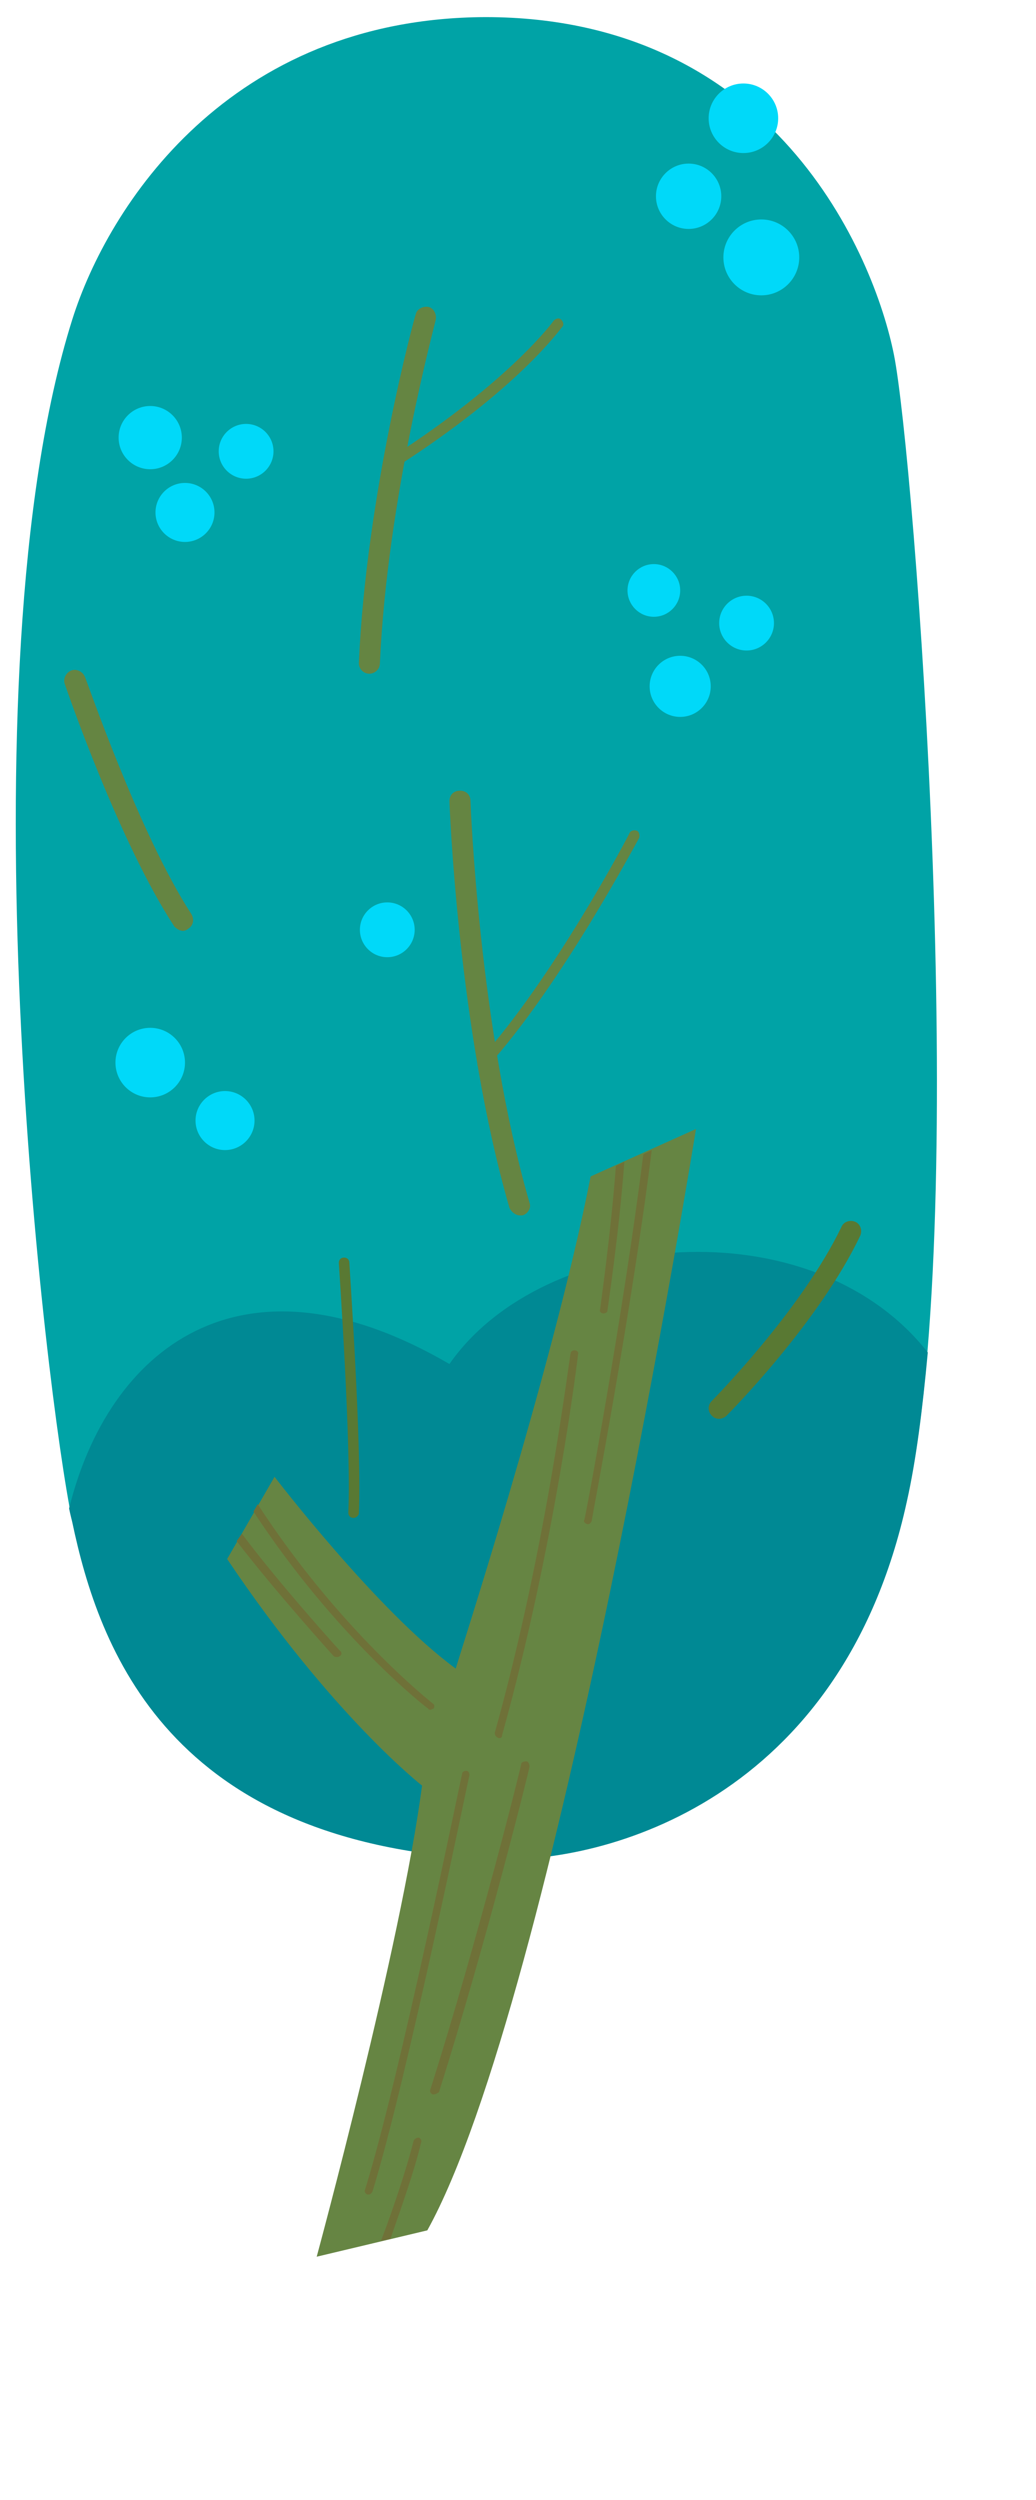 <svg version="1.1" width="80" height="193" viewBox="-1 -1 80 193" xmlns="http://www.w3.org/2000/svg" xmlns:xlink="http://www.w3.org/1999/xlink">
  <!-- Exported by Scratch - http://scratch.mit.edu/ -->
  <g id="ID0.9591130423359573" transform="matrix(0.902, 0, 0, 0.902, -0.15, 0.25)">
    <path id="ID0.2957450137473643" fill="#00A3A6" d="M 201.600 102.400 C 190.900 136.400 199.100 204.500 201.600 216.400 C 204.100 228.300 210.700 247.100 241.600 248.400 C 252.200 248.800 274.600 242.800 280.800 214.500 C 287 186.300 281.500 115.400 279.600 105.800 C 277.700 96.200 268.200 73.700 240.800 73.700 C 216.500 73.800 205 91.600 201.600 102.400 Z " transform="matrix(0.902, 0, 0, 0.902, -176.6, -66.4)"/>
    <g id="ID0.922984919976443">
      <path id="ID0.32370807277038693" fill="#008994" d="M 237.400 201.500 C 217.500 189.900 205 200.200 201.300 215.200 C 201.400 215.700 201.500 216.100 201.600 216.500 C 204.100 228.400 210.700 247.200 241.600 248.500 C 252.200 248.900 274.600 242.900 280.800 214.600 C 281.700 210.600 282.300 205.800 282.800 200.400 C 271.800 186.400 246.300 188.700 237.400 201.500 Z " transform="matrix(0.902, 0, 0, 0.902, -176.6, -66.4)"/>
    </g>
    <path id="ID0.18004698818549514" fill="#00D9F9" d="M 209 110.600 C 209.828 110.600 210.578 110.936 211.121 111.479 C 211.664 112.022 212 112.772 212 113.600 C 212 114.428 211.664 115.178 211.121 115.721 C 210.578 116.264 209.828 116.600 209 116.600 C 208.172 116.600 207.422 116.264 206.879 115.721 C 206.336 115.178 206 114.428 206 113.600 C 206 112.772 206.336 112.022 206.879 111.479 C 207.422 110.936 208.172 110.600 209 110.600 Z " transform="matrix(0.902, 0, 0, 0.902, -176.6, -66.4)"/>
    <path id="ID0.3078068564645946" fill="#00D9F9" d="M 218.100 112.300 C 218.817 112.300 219.467 112.591 219.938 113.062 C 220.409 113.533 220.700 114.183 220.700 114.900 C 220.700 115.617 220.409 116.267 219.938 116.738 C 219.467 117.209 218.817 117.500 218.100 117.500 C 217.383 117.500 216.733 117.209 216.262 116.738 C 215.791 116.267 215.500 115.617 215.500 114.900 C 215.500 114.183 215.791 113.533 216.262 113.062 C 216.733 112.591 217.383 112.300 218.100 112.300 Z " transform="matrix(0.902, 0, 0, 0.902, -176.6, -66.4)"/>
    <path id="ID0.22948593366891146" fill="#00D9F9" d="M 212.300 117.900 C 213.072 117.900 213.772 118.214 214.279 118.721 C 214.786 119.228 215.100 119.928 215.100 120.700 C 215.100 121.472 214.786 122.172 214.279 122.679 C 213.772 123.186 213.072 123.500 212.300 123.500 C 211.528 123.500 210.828 123.186 210.321 122.679 C 209.814 122.172 209.500 121.472 209.500 120.700 C 209.500 119.928 209.814 119.228 210.321 118.721 C 210.828 118.214 211.528 117.900 212.300 117.900 Z " transform="matrix(0.902, 0, 0, 0.902, -176.6, -66.4)"/>
    <path id="ID0.4515280877240002" fill="#00D9F9" d="M 256.800 125.600 C 257.490 125.600 258.115 125.880 258.567 126.333 C 259.020 126.785 259.300 127.410 259.300 128.100 C 259.300 128.790 259.020 129.415 258.567 129.867 C 258.115 130.320 257.490 130.600 256.800 130.600 C 256.110 130.600 255.485 130.320 255.033 129.867 C 254.580 129.415 254.300 128.790 254.300 128.100 C 254.300 127.410 254.580 126.785 255.033 126.333 C 255.485 125.880 256.110 125.600 256.800 125.600 Z " transform="matrix(0.902, 0, 0, 0.902, -176.6, -66.4)"/>
    <path id="ID0.24154971493408084" fill="#00D9F9" d="M 265.600 128.600 C 266.317 128.600 266.967 128.891 267.438 129.362 C 267.909 129.833 268.200 130.483 268.200 131.200 C 268.200 131.917 267.909 132.567 267.438 133.038 C 266.967 133.509 266.317 133.800 265.600 133.800 C 264.883 133.800 264.233 133.509 263.762 133.038 C 263.291 132.567 263 131.917 263 131.200 C 263 130.483 263.291 129.833 263.762 129.362 C 264.233 128.891 264.883 128.600 265.600 128.600 Z " transform="matrix(0.902, 0, 0, 0.902, -176.6, -66.4)"/>
    <path id="ID0.20973603753373027" fill="#00D9F9" d="M 259.300 134.300 C 260.100 134.300 260.825 134.625 261.350 135.150 C 261.875 135.675 262.200 136.400 262.200 137.200 C 262.200 138 261.875 138.725 261.350 139.250 C 260.825 139.775 260.100 140.100 259.300 140.100 C 258.500 140.100 257.775 139.775 257.250 139.250 C 256.725 138.725 256.400 138 256.400 137.200 C 256.400 136.400 256.725 135.675 257.250 135.150 C 257.775 134.625 258.500 134.300 259.300 134.300 Z " transform="matrix(0.902, 0, 0, 0.902, -176.6, -66.4)"/>
    <path id="ID0.47503848001360893" fill="#00D9F9" d="M 231.500 157.700 C 232.217 157.700 232.867 157.991 233.338 158.462 C 233.809 158.933 234.100 159.583 234.100 160.300 C 234.100 161.017 233.809 161.667 233.338 162.138 C 232.867 162.609 232.217 162.900 231.500 162.900 C 230.783 162.900 230.133 162.609 229.662 162.138 C 229.191 161.667 228.900 161.017 228.900 160.300 C 228.900 159.583 229.191 158.933 229.662 158.462 C 230.133 157.991 230.783 157.700 231.500 157.700 Z " transform="matrix(0.902, 0, 0, 0.902, -176.6, -66.4)"/>
    <path id="ID0.9230392631143332" fill="#00D9F9" d="M 209 169.600 C 209.910 169.600 210.735 169.970 211.333 170.567 C 211.930 171.165 212.300 171.990 212.300 172.900 C 212.300 173.810 211.930 174.635 211.333 175.233 C 210.735 175.830 209.910 176.200 209 176.200 C 208.090 176.200 207.265 175.830 206.667 175.233 C 206.070 174.635 205.700 173.810 205.700 172.900 C 205.700 171.990 206.070 171.165 206.667 170.567 C 207.265 169.970 208.090 169.600 209 169.600 Z " transform="matrix(0.902, 0, 0, 0.902, -176.6, -66.4)"/>
    <path id="ID0.005155132617801428" fill="#00D9F9" d="M 216.100 175.600 C 216.872 175.600 217.572 175.914 218.079 176.421 C 218.586 176.928 218.900 177.628 218.900 178.400 C 218.900 179.172 218.586 179.872 218.079 180.379 C 217.572 180.886 216.872 181.200 216.100 181.200 C 215.328 181.200 214.628 180.886 214.121 180.379 C 213.614 179.872 213.300 179.172 213.300 178.400 C 213.300 177.628 213.614 176.928 214.121 176.421 C 214.628 175.914 215.328 175.600 216.100 175.600 Z " transform="matrix(0.902, 0, 0, 0.902, -176.6, -66.4)"/>
    <path id="ID0.678705814294517" fill="#00D9F9" d="M 265.300 80 C 266.210 80 267.035 80.370 267.633 80.967 C 268.230 81.565 268.600 82.390 268.600 83.300 C 268.600 84.210 268.230 85.035 267.633 85.633 C 267.035 86.230 266.210 86.600 265.300 86.600 C 264.390 86.600 263.565 86.230 262.967 85.633 C 262.370 85.035 262 84.210 262 83.300 C 262 82.390 262.370 81.565 262.967 80.967 C 263.565 80.370 264.390 80 265.300 80 Z " transform="matrix(0.902, 0, 0, 0.902, -176.6, -66.4)"/>
    <path id="ID0.3525572163052857" fill="#00D9F9" d="M 260.100 87.600 C 260.955 87.600 261.730 87.947 262.291 88.509 C 262.853 89.070 263.200 89.845 263.200 90.700 C 263.200 91.555 262.853 92.330 262.291 92.891 C 261.730 93.453 260.955 93.800 260.100 93.800 C 259.245 93.800 258.470 93.453 257.909 92.891 C 257.347 92.330 257 91.555 257 90.700 C 257 89.845 257.347 89.070 257.909 88.509 C 258.470 87.947 259.245 87.600 260.100 87.600 Z " transform="matrix(0.902, 0, 0, 0.902, -176.6, -66.4)"/>
    <path id="ID0.8604256007820368" fill="#00D9F9" d="M 267 92.900 C 267.993 92.900 268.893 93.303 269.545 93.955 C 270.197 94.607 270.600 95.507 270.600 96.500 C 270.600 97.493 270.197 98.393 269.545 99.045 C 268.893 99.697 267.993 100.100 267 100.100 C 266.007 100.100 265.107 99.697 264.455 99.045 C 263.803 98.393 263.400 97.493 263.400 96.500 C 263.400 95.507 263.803 94.607 264.455 93.955 C 265.107 93.303 266.007 92.900 267 92.900 Z " transform="matrix(0.902, 0, 0, 0.902, -176.6, -66.4)"/>
    <path id="ID0.9588575563393533" fill="#658542" d="M 229.800 136 C 229.800 136 229.800 136 229.800 136 C 229.200 136 228.800 135.500 228.800 135 C 229.500 119 234.100 102.100 234.200 101.900 C 234.300 101.400 234.900 101.100 235.400 101.200 C 235.900 101.300 236.200 101.900 236.100 102.400 C 236.100 102.600 231.500 119.300 230.800 135 C 230.800 135.600 230.300 136 229.800 136 Z " transform="matrix(0.902, 0, 0, 0.902, -176.6, -66.4)"/>
    <path id="ID0.945248682051897" fill="#658542" d="M 232.200 116.300 C 232 116.300 231.900 116.200 231.800 116.100 C 231.700 115.900 231.700 115.600 232 115.400 C 243.300 108.100 247.300 102.500 247.300 102.500 C 247.500 102.300 247.800 102.200 248 102.400 C 248.200 102.600 248.300 102.900 248.100 103.100 C 247.900 103.300 244 108.900 232.500 116.300 C 232.400 116.300 232.300 116.300 232.200 116.300 Z " transform="matrix(0.902, 0, 0, 0.902, -176.6, -66.4)"/>
    <path id="ID0.3258338291198015" fill="#658542" d="M 212.100 160.400 C 211.800 160.400 211.500 160.200 211.300 160 C 206.100 152.100 201.100 137.600 200.900 137 C 200.700 136.500 201 135.900 201.500 135.700 C 202 135.500 202.600 135.800 202.800 136.300 C 202.900 136.400 207.900 151.100 212.900 158.800 C 213.200 159.300 213.100 159.900 212.600 160.200 C 212.500 160.300 212.300 160.400 212.100 160.400 Z " transform="matrix(0.902, 0, 0, 0.902, -176.6, -66.4)"/>
    <path id="ID0.7034301301464438" fill="#658542" d="M 244.100 187.400 C 243.700 187.400 243.300 187.100 243.100 186.700 C 238.200 169.800 237.400 148.300 237.400 148.100 C 237.400 147.500 237.800 147.100 238.400 147.100 C 239 147.100 239.400 147.500 239.400 148.100 C 239.400 148.300 240.200 169.600 245 186.200 C 245.200 186.700 244.800 187.300 244.300 187.400 C 244.300 187.400 244.200 187.400 244.100 187.400 Z " transform="matrix(0.902, 0, 0, 0.902, -176.6, -66.4)"/>
    <path id="ID0.8296373700723052" fill="#658542" d="M 240.500 173.500 C 240.400 173.500 240.300 173.500 240.200 173.400 C 240 173.200 240 172.900 240.200 172.700 C 247.200 165 254.500 151.200 254.500 151.100 C 254.600 150.900 254.900 150.800 255.200 150.900 C 255.400 151 255.500 151.300 255.400 151.600 C 255.300 151.700 248 165.600 240.900 173.400 C 240.800 173.500 240.700 173.500 240.500 173.500 Z " transform="matrix(0.902, 0, 0, 0.902, -176.6, -66.4)"/>
    <path id="ID0.7922162716276944" fill="#597933" d="M 228.300 216.100 C 228.300 216.100 228.300 216.100 228.300 216.100 C 228 216.100 227.800 215.900 227.800 215.600 C 228.100 209.300 226.900 192 226.900 191.900 C 226.900 191.600 227.100 191.400 227.400 191.400 C 227.700 191.400 227.900 191.600 227.900 191.900 C 227.900 192.100 229.100 209.400 228.800 215.700 C 228.800 215.800 228.600 216.100 228.300 216.100 Z " transform="matrix(0.902, 0, 0, 0.902, -176.6, -66.4)"/>
    <path id="ID0.5057654464617372" fill="#597933" d="M 263 206.700 C 262.700 206.700 262.500 206.600 262.300 206.400 C 261.900 206 261.900 205.400 262.300 205 C 262.400 204.900 270.800 196.400 274.600 188.500 C 274.800 188 275.400 187.800 275.900 188 C 276.400 188.200 276.600 188.800 276.400 189.300 C 272.500 197.500 264.100 206 263.700 206.400 C 263.500 206.600 263.200 206.700 263 206.700 Z " transform="matrix(0.902, 0, 0, 0.902, -176.6, -66.4)"/>
    <path id="ID0.8078408031724393" fill="#668543" d="M 250.800 183.700 L 260.800 179.200 C 260.800 179.200 247.500 261.700 235.300 283.700 L 224.800 286.200 C 224.800 286.200 232.800 256.700 234.800 241.500 C 234.800 241.500 226.300 234.900 216.300 220 L 220.800 212.200 C 220.800 212.200 230.600 225 238 230.400 C 237.900 230.500 247.200 202.100 250.800 183.700 Z " transform="matrix(0.902, 0, 0, 0.902, -176.6, -66.4)"/>
    <path id="ID0.8219047002494335" fill="#6F7138" d="M 217.200 218.300 C 220.800 223 226.300 229.100 226.400 229.200 C 226.500 229.300 226.600 229.300 226.700 229.300 C 226.800 229.300 226.900 229.300 227 229.200 C 227.200 229.100 227.200 228.800 227 228.700 C 226.900 228.600 221.200 222.300 217.700 217.600 L 217.200 218.300 Z " transform="matrix(0.902, 0, 0, 0.902, -176.6, -66.4)"/>
    <path id="ID0.8072443180717528" fill="#6F7138" d="M 235.600 234.300 C 235.700 234.300 235.800 234.200 235.900 234.200 C 236 234 236 233.800 235.800 233.700 C 235.700 233.600 227 226.800 219.200 214.800 L 218.800 215.500 C 226.600 227.400 235.300 234.200 235.400 234.200 C 235.400 234.300 235.500 234.300 235.600 234.300 Z " transform="matrix(0.902, 0, 0, 0.902, -176.6, -66.4)"/>
    <path id="ID0.25279558496549726" fill="#6F7138" d="M 229.700 280.300 C 229.700 280.300 229.600 280.300 229.600 280.300 C 229.400 280.200 229.300 280 229.400 279.800 C 232.700 269.200 238.500 240.700 238.600 240.400 C 238.600 240.200 238.800 240.100 239 240.100 C 239.200 240.100 239.300 240.300 239.300 240.500 C 239.200 240.800 233.400 269.300 230.100 280 C 230 280.200 229.900 280.300 229.700 280.300 Z " transform="matrix(0.902, 0, 0, 0.902, -176.6, -66.4)"/>
    <path id="ID0.18496010545641184" fill="#6F7138" d="M 235.900 270.800 C 235.900 270.800 235.800 270.800 235.800 270.800 C 235.600 270.700 235.500 270.500 235.600 270.300 C 240.100 256.100 244.200 239.700 244.200 239.500 C 244.200 239.300 244.400 239.200 244.700 239.200 C 244.900 239.200 245 239.500 245 239.700 C 245 239.900 240.900 256.400 236.400 270.600 C 236.200 270.700 236.100 270.800 235.900 270.800 Z " transform="matrix(0.902, 0, 0, 0.902, -176.6, -66.4)"/>
    <path id="ID0.555535904597491" fill="#6F7138" d="M 234.500 274.900 C 234.300 274.900 234.100 275 234 275.200 C 233.300 278 231.900 282.100 230.900 284.700 L 231.800 284.500 C 232.700 281.900 234.100 278 234.700 275.400 C 234.800 275.200 234.700 275 234.500 274.900 Z " transform="matrix(0.902, 0, 0, 0.902, -176.6, -66.4)"/>
    <path id="ID0.8258884754031897" fill="#6F7138" d="M 242.100 237 C 242.100 237 242.100 237 242.100 237 C 241.800 236.900 241.700 236.700 241.700 236.500 C 246.700 218.600 248.800 200.600 248.900 200.500 C 248.900 200.300 249.100 200.200 249.300 200.200 C 249.500 200.200 249.700 200.400 249.600 200.600 C 249.600 200.800 247.400 218.800 242.400 236.700 C 242.400 236.900 242.300 237 242.100 237 Z " transform="matrix(0.902, 0, 0, 0.902, -176.6, -66.4)"/>
    <path id="ID0.8793840720318258" fill="#6F7138" d="M 252 196.700 C 252 196.700 252 196.700 252 196.700 C 252.200 196.700 252.400 196.600 252.400 196.400 C 252.400 196.300 253.500 189.100 254 182.300 L 253.200 182.700 C 252.700 189.300 251.700 196.200 251.700 196.300 C 251.600 196.500 251.800 196.700 252 196.700 Z " transform="matrix(0.902, 0, 0, 0.902, -176.6, -66.4)"/>
    <path id="ID0.7857774524018168" fill="#6F7138" d="M 250.500 216.700 C 250.700 216.700 250.800 216.600 250.900 216.400 C 250.900 216.200 254.700 196.500 256.600 181.200 L 255.800 181.600 C 253.900 196.800 250.300 216.100 250.200 216.300 C 250.100 216.400 250.200 216.600 250.500 216.700 C 250.400 216.700 250.500 216.700 250.500 216.700 Z " transform="matrix(0.902, 0, 0, 0.902, -176.6, -66.4)"/>
  </g>
</svg>